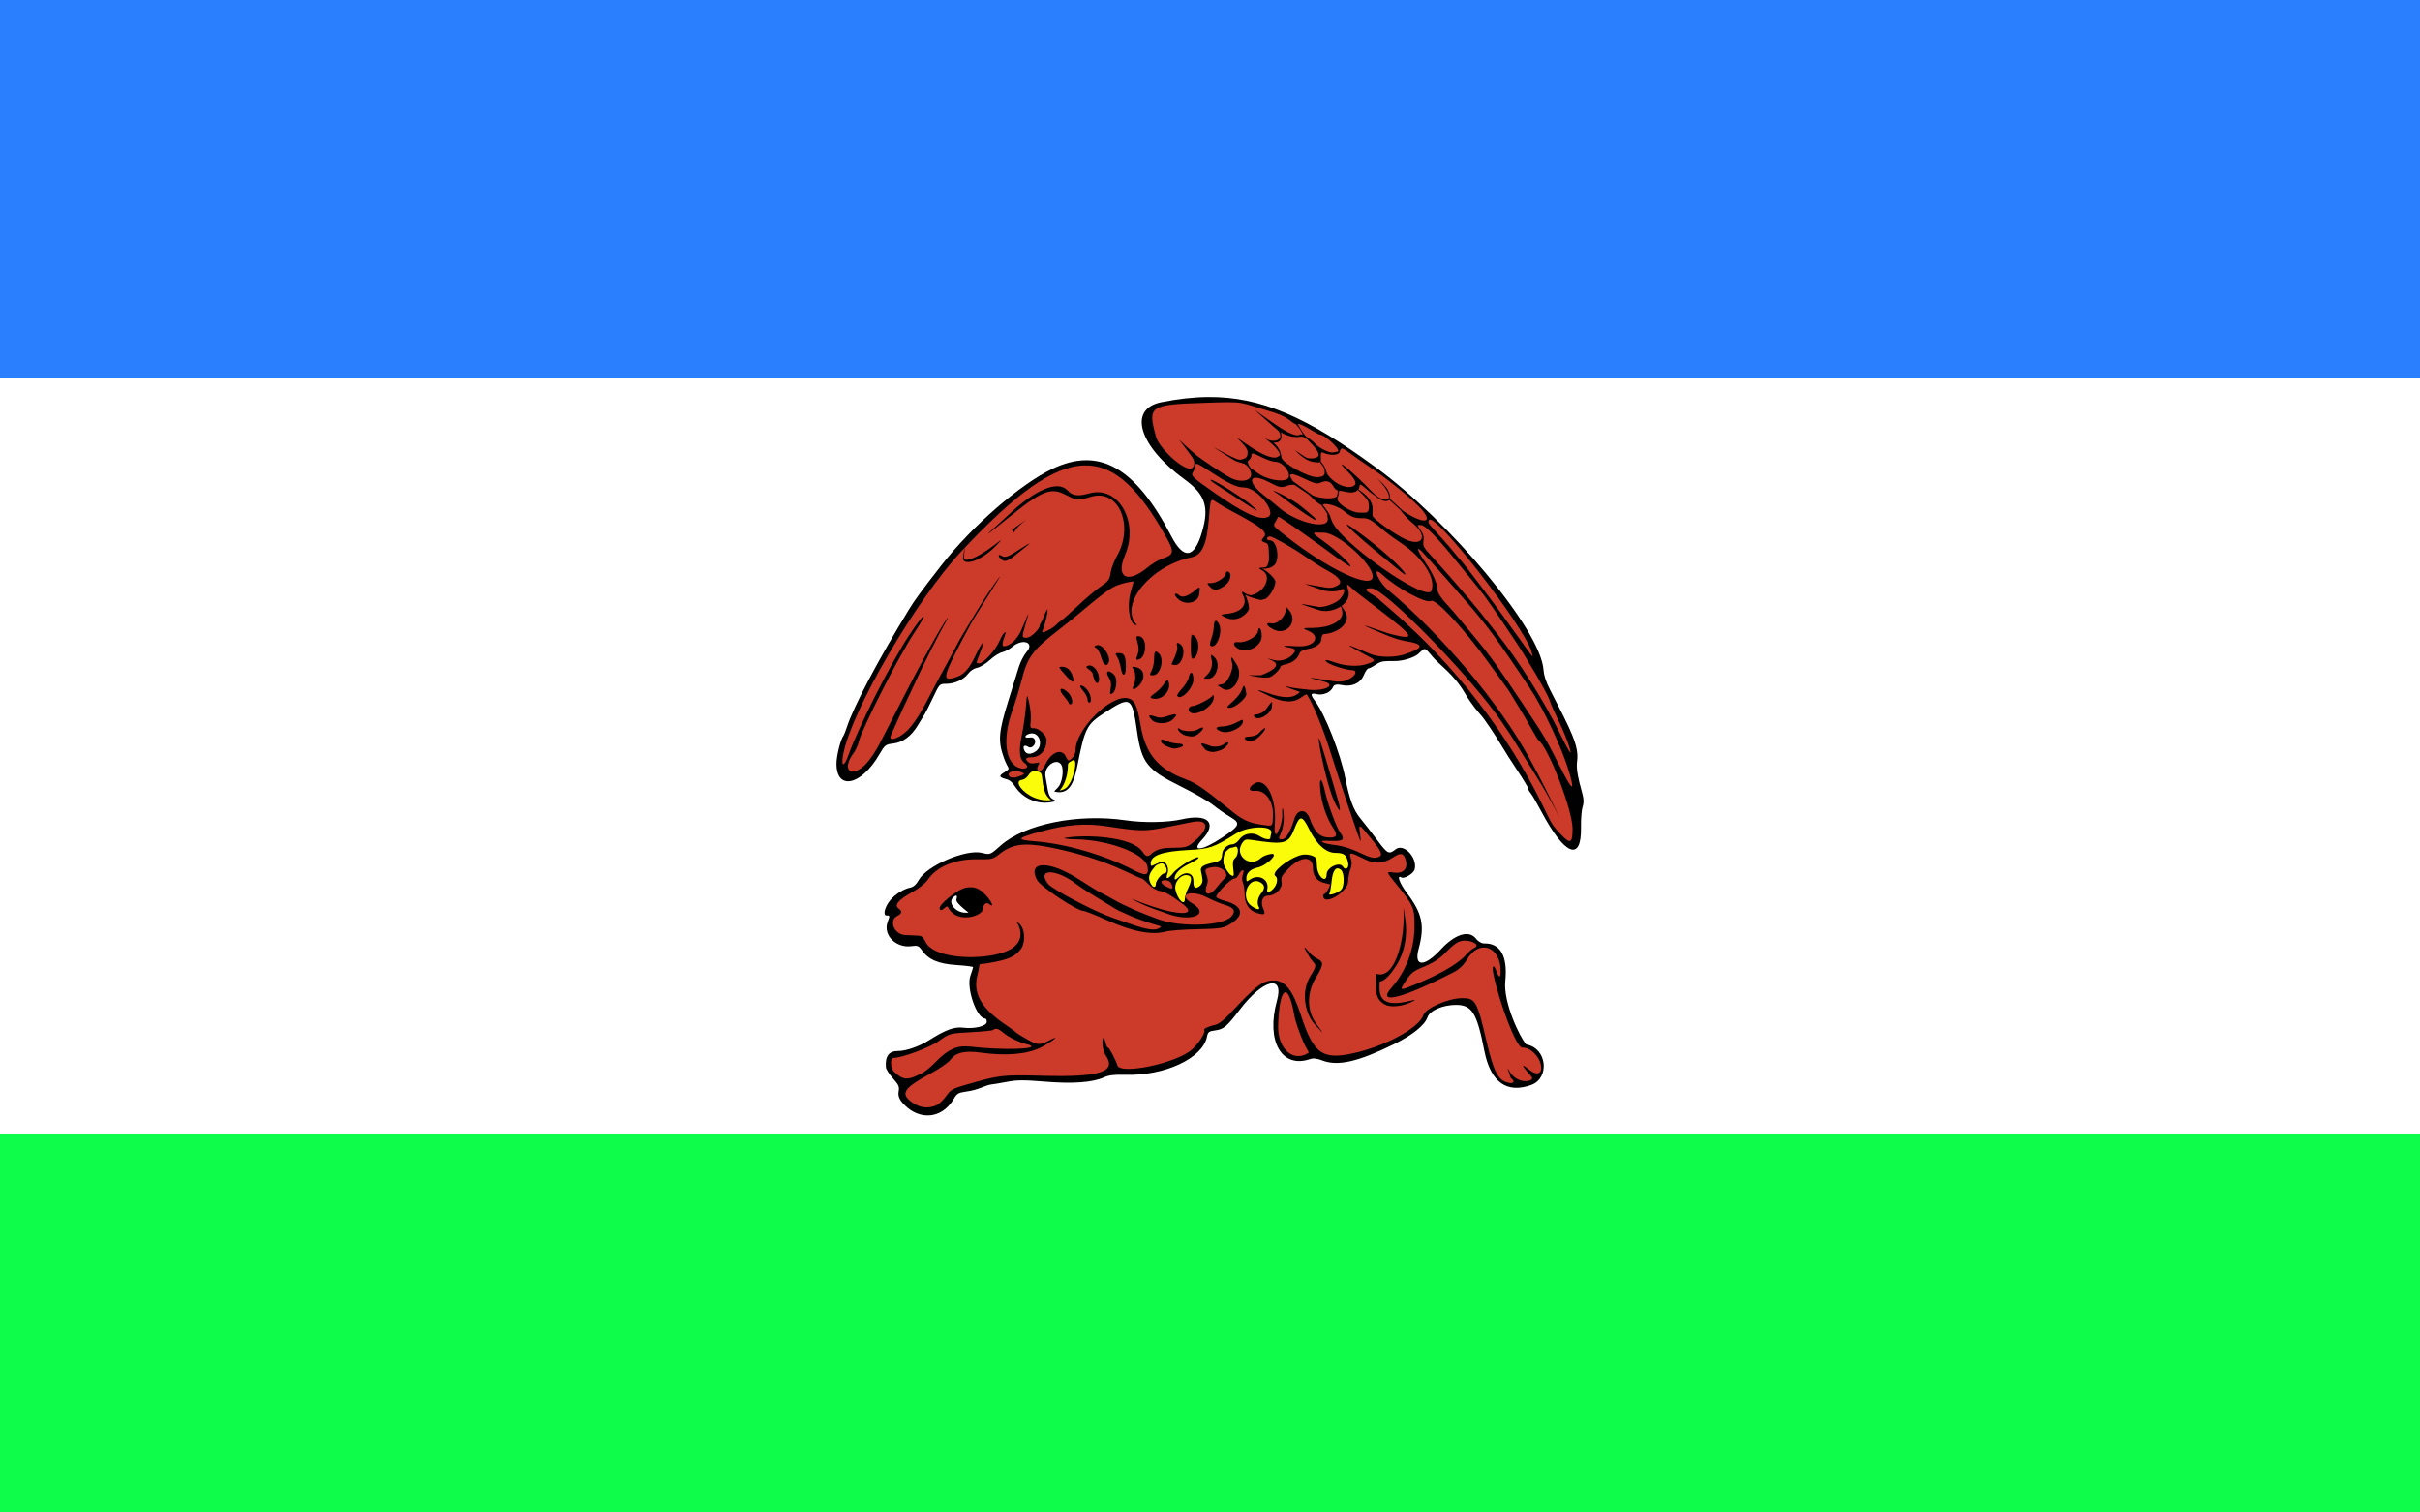 <?xml version="1.0" encoding="UTF-8" standalone="no"?>
<!-- Created with Inkscape (http://www.inkscape.org/) -->
<svg
   xmlns:svg="http://www.w3.org/2000/svg"
   xmlns="http://www.w3.org/2000/svg"
   version="1.0"
   width="1600"
   height="1000"
   id="svg2361">
  <rect width="100%" height="100%" fill="#333333" stroke="none"/>
  <defs
     id="defs2364" />
  <rect
     width="1600"
     height="500"
     x="0"
     y="250"
     style="fill:#ffffff;fill-opacity:1;fill-rule:evenodd;stroke:none;stroke-width:1.5;stroke-linecap:butt;stroke-linejoin:miter;stroke-miterlimit:4;stroke-dasharray:none;stroke-dashoffset:0;stroke-opacity:1"
     id="rect2244" />
  <rect
     width="1600"
     height="250"
     x="0"
     y="750"
     style="fill:#0dfd4a;fill-opacity:1;fill-rule:evenodd;stroke:none;stroke-width:1.5;stroke-linecap:butt;stroke-linejoin:miter;stroke-miterlimit:4;stroke-dasharray:none;stroke-dashoffset:0;stroke-opacity:1"
     id="rect2246" />
  <rect
     width="1600"
     height="250"
     x="0"
     y="0"
     style="fill:#2a7fff;fill-opacity:1;fill-rule:evenodd;stroke:none;stroke-width:1.5;stroke-linecap:butt;stroke-linejoin:miter;stroke-miterlimit:4;stroke-dasharray:none;stroke-dashoffset:0;stroke-opacity:1"
     id="rect2248" />
  <g
     id="g4191">
    <path
       d="M 798.631,262.506 C 788.852,262.596 778.736,263.779 767.88,265.928 C 745.489,270.361 752.844,294.908 783.158,316.933 C 796.92,326.932 799.64,335.236 794.661,352.007 C 789.529,369.295 782.542,370.141 774.39,354.459 C 750.681,308.851 726.68,295.251 695.81,309.964 C 674.458,320.141 642.606,347.833 622.292,373.884 C 608.937,391.012 604.797,396.667 600.927,403.012 C 580.459,436.57 564.225,467.359 559.855,480.922 C 559.055,483.406 558.024,485.947 557.579,486.568 C 555.655,489.252 553.045,499.852 553.045,504.969 C 553.045,522.848 569.371,519.392 581.273,498.988 C 585.05,492.514 585.464,492.187 590.447,491.613 C 596.941,490.866 602.43,486.814 606.82,479.563 C 608.627,476.579 610.746,473.131 611.513,471.889 C 612.28,470.647 614.762,465.693 617.035,460.88 C 621.098,452.278 621.242,452.129 625.362,452.129 C 631.126,452.129 637.191,449.369 640.094,445.443 C 641.538,443.49 643.976,441.891 646.11,441.491 C 648.085,441.12 651.832,438.821 654.437,436.392 C 657.043,433.963 660.709,431.653 662.588,431.24 C 664.467,430.827 667.61,429.138 669.557,427.5 C 676.244,421.874 684.175,424.799 678.837,430.923 C 677.037,432.988 674.699,437.455 673.65,440.855 C 672.601,444.256 669.365,454.657 666.47,463.95 C 660.233,483.968 659.786,490.015 663.665,500.929 C 666.257,508.221 668.102,507.914 665.7,509.48 C 660.447,512.907 659.311,513.563 666.011,515.36 C 667.282,515.701 669.336,517.159 671.075,519.912 C 675.884,527.531 685.382,531.885 694.169,530.48 C 698.553,529.779 698.665,529.654 696.215,528.434 C 694.366,527.512 693.359,525.703 692.722,522.1 C 692.231,519.323 691.545,515.37 691.187,513.314 C 689.982,506.385 699.251,500.23 701.956,506.167 C 703.497,509.959 702.044,517.801 699.652,520.393 C 698.009,522.339 696.903,522.909 697.195,523.375 C 707.963,526.078 710.319,515.276 712.2,506.892 C 717.259,481.229 718.43,478.916 730.477,471.113 C 747.602,460.021 748.441,460.51 751.79,483.674 C 754.77,504.285 758.471,508.975 780.336,519.771 C 789.158,524.127 798.913,529.73 802.019,532.227 C 805.124,534.724 810.069,538.182 813.01,539.901 C 820.517,544.29 820.004,545.757 808.158,553.68 C 794.759,562.643 786.938,563.498 794.767,555.145 C 805.118,544.101 798.766,537.739 781.341,541.701 C 772.026,543.819 756.216,544.107 744.433,542.371 C 712.829,537.717 677.592,544.793 661.653,558.991 C 654.637,565.241 654.637,565.24 649.286,563.895 C 638.685,561.232 612.814,572.296 607.49,581.768 C 605.793,584.788 604.006,586.406 601.88,586.831 C 597.893,587.628 591.955,590.981 588.386,595.441 C 584.79,599.936 583.588,605.534 586.292,605.302 C 588.697,605.094 588.101,606.11 586.858,609.54 C 583.604,618.519 592.726,626.865 602.392,625.574 C 606.696,624.999 607.352,625.247 609.519,628.291 C 613.961,634.53 620.392,637.269 632.508,638.065 C 638.489,638.458 643.367,639.069 643.358,639.441 C 643.349,639.814 642.547,642.405 641.576,645.193 C 638.76,653.281 645.746,673.439 651.368,673.439 C 651.937,673.439 652.409,674.388 652.409,675.556 C 652.409,678.392 644.562,680.378 636.918,679.473 C 630.829,678.751 625.433,680.737 614.018,687.906 C 607.589,691.944 599.019,694.892 593.676,694.892 C 587.69,694.892 585.175,698.277 585.702,705.619 C 585.791,706.861 587.872,710.148 590.342,712.923 C 594.228,717.291 594.739,718.473 594.135,721.692 C 593.525,724.942 595.031,727.845 598.598,731.113 C 607.184,739.575 621.793,741.115 630.655,726.508 C 632.548,723.1 633.597,722.449 638.277,721.78 C 643.25,721.068 645.358,720.47 651.844,717.934 C 653.086,717.448 654.864,717.004 655.796,716.946 C 656.727,716.887 661.158,716.139 665.641,715.287 C 672.37,714.009 676.702,713.973 690.481,715.111 C 709.078,716.646 722.221,715.729 729.754,712.359 C 733.187,710.823 736.602,710.41 744.009,710.63 C 770.004,711.401 795.079,699.742 797.978,685.542 C 798.643,682.285 799.215,681.84 803.43,681.272 C 809.097,680.509 811.054,678.867 819.696,667.546 C 835.161,647.289 849.173,643.919 844.255,661.654 C 836.889,688.219 847.297,706.63 866.079,700.256 C 868.332,699.491 870.536,699.724 874.283,701.156 C 884.551,705.077 897.841,702.061 921.618,690.393 C 933.921,684.357 941.944,677.898 943.813,672.539 C 945.359,668.104 953.933,664.406 962.655,664.406 C 973.217,664.406 976.479,669.676 981.339,694.557 C 985.602,716.382 996.93,722.983 1012.459,717.284 C 1024.761,712.761 1022.884,692.931 1009.126,690.57 C 1005.132,686.397 993.782,662.974 995.238,648.638 C 996.898,632.294 992.126,623.377 980.968,623.757 C 979.795,623.797 977.407,622.577 975.928,620.665 C 970.963,614.248 961.216,618.397 952.828,627.497 C 941.739,639.528 934.675,639.485 937.938,627.391 C 942.1,611.965 940.425,603.972 930.122,590.359 C 925.329,584.027 923.227,578.083 926.505,580.109 C 928.419,581.292 934.632,577.529 935.327,574.763 C 937.265,567.039 928.073,557.338 922.765,561.514 C 918.239,565.074 917.478,564.692 910.362,555.162 C 906.768,550.349 901.806,543.965 899.336,540.978 C 894.837,535.537 892.203,528.448 889.403,514.231 C 886.273,498.338 876.117,472.398 869.643,463.773 C 866.198,459.184 866.353,457.933 870.384,458.904 C 874.568,459.912 879.872,457.969 881.463,453.999 C 882.012,452.63 884.216,452.287 887.074,452.923 C 893.555,454.365 899.499,451.772 901.64,446.48 C 902.557,444.213 904.044,441.967 904.717,441.967 C 905.389,441.967 907.813,440.697 910.098,439.144 C 913.5,436.832 915.799,437.084 921.95,437.084 C 929.042,437.084 935.664,434.061 937.267,432.694 C 942.499,428.233 941.26,427.172 947.245,434.309 C 951.793,439.732 961.084,445.502 968.583,458.41 C 972.84,465.737 978.122,471.716 978.939,472.577 C 981.106,474.861 988.932,486.434 992.859,493.166 C 994.727,496.368 999.427,503.744 1003.304,509.556 C 1007.18,515.368 1010.343,520.664 1010.343,521.324 C 1010.343,521.983 1011.055,523.325 1011.931,524.305 C 1012.808,525.286 1015.947,530.66 1018.9,536.249 C 1034.42,565.625 1045.725,570.215 1045.276,546.976 C 1045.174,541.692 1045.646,535.614 1046.334,533.462 C 1047.357,530.264 1047.179,528.075 1045.329,521.482 C 1044.084,517.046 1041.9,508.848 1042.7,503.381 C 1044.164,493.373 1038.619,482.872 1024.987,456.416 C 1021.858,450.345 1020.728,446.278 1020.505,442.973 C 1018.706,416.286 958.231,344.569 909.851,309.153 C 864.282,275.795 833.558,262.183 798.631,262.506 z "
       style="opacity:1;fill:#000000;fill-opacity:1"
       id="path3236" />
    <path
       d="M 812.092,265.946 C 808.614,265.951 804.048,266.086 797.502,266.299 C 759.811,267.524 758.755,268.227 764.246,288.617 C 766.244,296.038 780.959,309.859 786.863,309.859 C 789.495,309.859 790.748,305.779 788.328,302.413 C 776.669,286.205 775.906,288.127 790.445,300.526 C 793.539,303.164 808.349,313.212 813.539,315.892 C 821.385,319.944 829.368,317.348 826.708,311.51 C 826.106,309.3 824.725,307.96 822.802,306.648 C 821.66,306.258 820.149,305.802 818.567,305.377 C 815.788,304.632 812.665,302.196 802.054,295.48 C 817.241,303.93 819.176,304.246 820.526,303.86 C 822.397,303.326 825.128,303.09 824.883,298.92 C 824.729,296.281 822.695,294.462 817.579,289.111 C 821.259,291.654 826.408,295.313 829.576,297.262 C 837.205,301.956 842.887,303.646 845.031,301.867 C 845.506,301.472 845.857,301.229 846.143,301.143 C 846.435,299.319 844.364,295.914 835.981,289.464 C 842.006,293.714 849.87,290.71 845.014,284.594 C 845.01,284.592 845,284.597 844.996,284.594 C 843.147,283.255 841.228,281.505 838.98,279.425 C 834.642,275.412 823.991,266.585 834.904,274.873 C 836.184,275.845 840.288,278.615 843.938,281.154 C 851.573,286.466 857.798,288.959 859.41,287.347 C 859.682,287.074 860.357,287.166 861.245,287.505 C 861.194,286.087 859.051,282.987 856.764,280.519 C 855.89,280.212 854.648,279.456 853.341,278.384 C 850.082,275.713 845.423,273.545 839.28,271.839 C 838.659,271.666 833.832,270.187 828.553,268.557 C 822.111,266.569 819.745,265.935 812.092,265.946 z M 858.387,280.307 C 858.316,280.307 858.25,280.315 858.193,280.325 C 858.137,280.335 858.093,280.358 858.052,280.378 C 859.536,283.161 861.085,285.936 863.486,288.617 C 865.614,289.864 868.094,291.758 869.766,293.592 C 872.148,296.203 878.964,299.546 881.093,299.15 C 882.318,298.921 883.697,298.703 884.163,298.656 C 887.643,298.301 876.071,287.276 872.219,287.276 C 871.954,287.276 868.789,285.498 865.179,283.324 C 862.106,281.474 859.455,280.313 858.387,280.307 z M 846.901,285.847 C 848.174,292.078 845.221,292.646 841.891,292.692 C 845.408,295.428 846.863,298.728 847.219,302.325 C 847.248,302.425 847.278,302.513 847.307,302.625 C 848.304,306.436 864.545,315.434 870.49,315.469 C 874.304,315.492 876.163,314.543 875.8,311.711 C 876.027,308.858 873.213,306.761 872.642,305.43 C 872.142,305.941 871.356,305.777 869.061,305.519 C 865.353,305.101 861.548,303.171 856.164,297.597 C 862.877,302.138 863.61,303.041 866.167,303.084 C 876.577,303.259 870.538,296.728 864.474,290.734 C 861.212,287.51 859.26,289.111 856.923,288.987 C 853.285,288.794 850.212,287.886 846.901,285.847 z M 887.197,296.521 C 886.468,296.567 886.146,297.314 885.786,298.691 C 885.154,301.108 879.568,301.413 874.83,299.291 C 873.473,298.683 873.157,299.303 873.295,302.237 C 873.358,303.576 873.391,304.43 873.189,304.954 C 874.565,307.243 875.577,306.978 877.564,313.546 C 881.319,319.063 889.249,323.225 893.955,321.732 C 897.533,320.597 896.781,317.553 891.608,312.329 C 882.693,303.324 887.964,306.577 898.612,316.651 C 901.764,319.633 904.261,322.161 905.934,323.973 C 908.562,326.587 911.018,328.829 912.903,329.548 C 922.316,333.138 918.271,323.685 910.309,316.21 C 916.636,321.283 919.691,325.814 918.831,329.689 L 927.634,337.769 L 927.67,337.875 C 942.751,347.792 949.02,345.531 937.232,333.994 C 929.49,326.417 915.69,315.462 904.752,308.2 C 901.036,305.733 895.766,302.05 893.037,300.014 C 889.752,297.563 888.135,296.461 887.197,296.521 z M 828.306,299.838 C 827.588,299.828 827.424,300.318 827.424,301.249 C 827.424,302.104 826.673,303.428 825.748,304.195 C 825.366,304.512 825.072,304.902 824.883,305.289 C 825.202,307.033 826.03,308.52 827.265,309.806 C 828.166,310.358 829.481,311.297 831.429,312.734 C 837.1,316.919 847.403,319.025 851.012,316.739 C 854.782,314.352 848.741,305.342 843.373,305.342 C 841.639,305.342 837.73,304.069 834.675,302.519 C 831.069,300.69 829.229,299.849 828.306,299.838 z M 791.045,306.665 C 790.345,306.654 790.163,307.201 790.163,308.183 C 790.163,309.123 789.547,310.856 788.804,312.046 C 787.193,314.626 787.943,315.35 803.112,325.931 C 822.611,339.532 832.493,344.053 838.062,341.915 C 844.86,339.307 831.259,322.279 822.378,322.279 C 817.695,322.279 812.224,319.705 800.448,311.958 C 794.816,308.252 792.211,306.685 791.045,306.665 z M 854.029,313.511 C 852.485,313.593 852.804,315.118 854.788,318.098 L 867.967,327.59 C 872.757,329.673 881.722,330.287 883.81,328.225 C 883.816,328.219 883.822,328.213 883.828,328.207 C 884.265,326.978 884.512,325.705 884.463,324.343 C 883.498,324.07 882.285,322.948 881.587,321.644 C 879.741,318.194 877.031,317.337 873.348,319.015 C 870.834,320.161 869.328,319.801 861.915,316.281 C 857.922,314.384 855.326,313.441 854.029,313.511 z M 830.017,315.857 C 825.903,316.085 827.41,321.048 835.61,327.448 C 839.492,330.478 843.636,333.849 844.82,334.929 C 856.742,345.806 879.521,350.995 877.811,342.445 C 877.562,341.199 877.541,340.415 877.67,340.028 C 876.53,337.717 874.887,335.574 873.542,333.906 C 872.413,333.382 870.444,331.909 868.284,329.901 C 864.68,325.806 860.237,323.808 856.199,320.797 C 856.133,320.823 856.016,320.796 855.846,320.691 C 855.114,320.239 852.746,320.511 850.589,321.291 C 846.926,322.616 846.122,322.439 838.521,318.539 C 834.961,316.712 832.249,315.89 830.441,315.857 C 830.296,315.855 830.15,315.85 830.017,315.857 z M 800.607,317.216 C 803.033,317.165 822.815,330.025 826.754,333.447 C 833.98,339.726 832.166,338.693 821.214,331.559 C 804.546,320.703 800.425,318.261 800.378,317.392 C 800.371,317.272 800.445,317.219 800.607,317.216 z M 899.459,320.391 C 899.046,320.423 898.923,321.002 898.771,322.05 C 898.687,322.63 898.449,323.135 898.101,323.585 C 902.841,326.724 907.678,330.769 907.539,336.87 C 907.439,338.465 907.403,340.308 907.469,340.963 C 907.672,342.983 922.54,353.639 929.381,356.665 C 940.72,361.679 944.224,354.484 934.427,346.308 C 930.983,343.435 926.756,338.746 926.029,337.328 L 918.566,330.501 C 915.749,332.722 911.555,329.85 908.21,327.078 C 907.79,327.005 906.209,325.796 903.235,323.179 C 901.006,321.218 899.99,320.351 899.459,320.391 z M 897.748,323.92 C 896.305,325.584 893.368,326.046 889.791,325.172 C 888.291,324.806 886.427,324.508 885.31,324.431 C 885.246,326.235 884.875,327.928 884.18,329.495 C 884.033,333.43 894.07,338.875 898.277,338.916 C 902.925,338.963 905.181,339.817 905.069,334.823 C 905.026,332.896 904.72,331.695 904.275,330.906 C 902.445,328.109 899.473,325.463 897.748,323.92 z M 841.767,324.537 C 843.361,324.388 855.457,330.946 859.604,334.241 C 874.941,346.428 873.805,347.51 857.664,336.076 C 852.226,332.334 847.35,327.998 841.767,324.537 z M 876.418,333.2 C 875.455,333.213 874.774,333.433 874.548,333.888 C 876.827,336.628 879.464,340.344 879.664,342.109 C 879.925,342.696 880.2,343.374 880.458,344.156 C 884.996,357.908 943.231,398.825 946.424,390.503 C 949.497,382.494 940.841,368.843 926.576,359.223 C 922.658,356.581 918.432,353.574 917.19,352.536 C 905.639,342.885 905.162,342.603 900.094,342.603 C 896.233,342.603 893.435,342.035 888.979,338.21 C 885.471,335.199 879.491,333.159 876.418,333.2 z M 845.155,341.633 C 845.144,341.637 845.141,341.643 845.137,341.651 C 845.025,341.866 844.29,343.173 843.514,344.562 C 841.61,347.968 841.183,347.312 849.724,354.071 C 878.1,376.525 907.592,390.307 907.592,381.117 C 907.592,372.879 884.835,352.431 875.43,352.219 C 866.471,352.016 866.403,351.436 876.259,358.747 C 884.485,364.848 892.914,372.813 892.914,374.484 C 892.914,374.977 887.197,371.166 880.211,366.015 C 864.509,354.438 846.555,341.941 845.208,341.633 C 845.186,341.628 845.166,341.629 845.155,341.633 z M 890.461,346.785 C 891.072,346.718 895.053,349.391 902.741,355.218 C 917.011,366.034 931.595,379.865 928.728,379.865 C 928.467,379.865 920.436,373.357 910.874,365.398 C 896.759,353.65 889.508,346.888 890.461,346.785 z "
       style="opacity:1;fill:#cc3a29;fill-opacity:1;fill-rule:nonzero;stroke-width:1;stroke-linecap:butt;stroke-linejoin:miter;marker:none;marker-start:none;marker-mid:none;marker-end:none;stroke-miterlimit:4;stroke-dasharray:none;stroke-dashoffset:0;stroke-opacity:1;visibility:visible;display:inline;overflow:visible;enable-background:accumulate"
       id="path2494" />
    <path
       d="M 1036.326,490.261 C 1034.914,486.365 1031.876,479.352 1029.576,474.677 C 1027.276,470.001 1025.072,464.92 1024.678,463.385 C 1024.045,460.917 1017.378,448.752 1011.389,439.141 C 1010.228,437.278 1008.442,434.266 1007.42,432.448 C 1005.374,428.807 985.428,399.216 981.661,394.231 C 979.004,390.717 972.555,382.671 969.131,378.602 C 967.889,377.125 964.587,373.094 961.792,369.644 C 949.81,354.852 942.145,347.117 939.467,347.117 C 936.797,347.117 936.797,347.117 939.267,350.585 C 941.045,353.083 941.572,355.072 941.147,357.691 C 940.636,360.839 941.262,362.086 945.811,366.969 C 954.269,376.051 973.238,397.924 979.024,405.267 C 981.96,408.993 986.778,415.101 989.732,418.84 C 1004.479,437.51 1021.018,463.739 1031.177,484.569 C 1038.402,499.382 1040.458,501.655 1036.326,490.261 z M 1012.635,430.955 C 1007.354,413.501 948.454,337.906 944.775,343.859 C 943.787,345.457 944.001,345.761 952.942,355.498 C 955.838,358.651 959.818,363.26 961.787,365.739 C 963.757,368.219 965.71,370.505 966.129,370.82 C 966.547,371.135 972.221,378.436 978.737,387.045 C 989.395,401.124 995.392,409.326 1008.778,428.132 C 1013.641,434.964 1013.907,435.158 1012.635,430.955 z M 1037.654,511.16 C 1033.152,495.483 1020.534,468.447 1011.237,454.558 C 989.813,422.552 982.846,413.09 969.125,397.363 C 967.5,395.5 963.534,390.951 960.311,387.254 C 957.089,383.556 952.132,377.967 949.295,374.833 C 946.459,371.699 942.793,367.635 941.149,365.802 C 936.045,360.112 936.598,363.396 942.096,371.426 C 947.462,379.265 950.501,386.158 950.501,390.496 C 950.501,391.841 952.831,395.461 955.679,398.54 C 958.527,401.619 962.719,406.429 964.995,409.229 C 967.27,412.03 972.646,418.513 976.942,423.637 C 984.783,432.988 991.699,442.687 1007.724,466.805 C 1021.461,487.479 1022.167,488.671 1030.867,505.874 C 1039.423,522.791 1041.447,524.367 1037.654,511.16 z M 1039.702,547.878 C 1039.702,535.611 1023.674,494.032 1017.154,489.388 C 1016.719,489.077 1014.839,486.028 1012.977,482.613 C 1011.116,479.197 1007.572,473.1 1005.101,469.063 C 1002.631,465.027 999.879,460.492 998.985,458.986 C 998.091,457.48 996.751,455.448 996.007,454.469 C 995.263,453.491 989.928,446.127 984.151,438.106 C 968.094,415.808 949.098,395.439 946.092,397.297 C 942.901,399.269 923.51,388.834 914.098,380.081 C 912.397,378.498 910.739,377.47 910.413,377.795 C 909.021,379.187 913.494,386.577 917.975,390.286 C 951.723,418.225 991.167,464.381 1011.255,501.45 C 1019.76,517.144 1022.055,521.827 1031.298,540.991 C 1022.135,523.028 1016.648,514.646 1009.126,502.655 C 1005.188,496.377 1000.504,488.541 998.399,485.436 C 996.294,482.33 993.929,478.833 993.143,477.663 C 973.431,448.331 915.498,388.895 906.619,388.895 C 902.089,388.895 902.128,390.114 906.747,392.801 C 908.765,393.975 910.67,395.228 910.981,395.586 C 911.292,395.944 915.356,399.517 920.014,403.526 C 961.48,439.217 996.962,485.05 1020.125,532.839 C 1026.321,545.623 1026.371,545.702 1031.947,551.639 C 1038.248,558.348 1039.702,557.642 1039.702,547.878 z "
       style="opacity:1;fill:#cc3a29;fill-opacity:1;fill-rule:nonzero;stroke-width:1;stroke-linecap:butt;stroke-linejoin:miter;marker:none;marker-start:none;marker-mid:none;marker-end:none;stroke-miterlimit:4;stroke-dasharray:none;stroke-dashoffset:0;stroke-opacity:1;visibility:visible;display:inline;overflow:visible;enable-background:accumulate"
       id="path2500" />
    <path
       d="M 636.779,600.483 C 634.066,598.004 631.86,596.102 632.383,594.456 C 633.196,591.895 632.274,591.272 630.053,593.493 C 626.449,597.097 632.054,603.43 638.124,603.43 C 641.763,603.43 640.493,603.875 636.779,600.483 z "
       style="opacity:1;fill:#ffffff;fill-opacity:1"
       id="path2613" />
    <path
       d="M 832.146,599.317 C 830.962,597.203 831.621,593.497 833.623,591.009 C 836.448,587.498 836.457,585.415 833.654,583.579 C 825.868,578.477 819.586,593.146 827.143,598.783 C 831.01,601.668 833.617,601.947 832.146,599.317 z M 783.389,594.189 C 783.389,592.832 784.456,589.519 785.759,586.826 C 788.508,581.148 787.984,578.589 784.071,578.589 C 780.063,578.589 776.246,583.806 777.107,588.11 C 778.432,594.735 783.389,599.532 783.389,594.189 z M 886.987,587.975 C 889.024,585.213 888.781,576.924 886.61,575.123 C 883.407,572.465 881.132,575.258 880.402,582.741 C 880.041,586.448 879.396,590.046 878.969,590.737 C 877.685,592.814 885.37,590.167 886.987,587.975 z M 842.06,587.409 C 844.494,584.797 845.129,580.325 843.233,579.153 C 839.952,577.125 851.625,567.616 860.253,565.29 C 864.162,564.236 870.182,565.948 870.418,568.181 C 870.465,568.626 870.618,570.85 870.757,573.121 C 871.167,579.785 877.107,584.431 877.107,578.088 C 877.107,573.591 885.69,569.474 887.834,572.943 C 889.59,575.785 892.068,574.073 891.356,570.51 C 890.296,565.211 888.676,563.91 883.135,563.91 C 876.678,563.91 870.654,558.514 865.488,548.102 C 860.984,539.025 859.336,538.895 856.058,547.357 C 851.908,558.069 849.734,558.686 827.805,555.37 C 823.605,554.734 822.9,554.97 821.188,557.582 C 815.876,565.689 826.473,574.026 833.59,567.34 C 834.888,566.121 837.969,564.887 840.438,564.597 C 845.976,563.948 837.614,572.283 831.407,573.599 C 826.851,574.565 824.038,577.208 824.038,580.522 C 824.038,583.098 824.163,583.146 826.547,581.476 C 832.227,577.498 839.317,581.523 837.87,587.904 C 837.254,590.623 839.29,590.382 842.06,587.409 z M 832.399,547.082 C 827.379,547.181 821.136,548.612 816.909,551.281 C 802.609,560.31 799.783,561.272 785.646,562.008 C 768.332,562.908 760.805,565.603 760.805,570.9 C 760.805,572.742 761.14,572.838 763.31,571.676 C 764.219,571.19 764.747,570.938 764.881,571.023 C 766.395,570.16 767.544,569.663 768.409,569.718 C 768.428,569.617 768.501,569.559 768.639,569.559 C 771.015,569.559 773.095,574.275 771.991,577.18 C 770.245,581.771 772.03,581.741 775.749,577.11 C 779.036,573.015 792.421,565.011 792.421,567.142 C 792.421,567.699 789.671,569.47 786.317,571.058 C 780.274,573.919 776.613,577.563 776.613,580.727 C 776.613,581.925 777.314,581.709 779.224,579.915 C 783.8,575.616 789.033,576.98 789.033,582.473 C 789.033,587.141 789.981,588.017 792.897,586.055 C 794.307,585.106 795.17,583.422 795.05,581.82 C 794.939,580.355 794.506,577.838 794.097,576.228 C 793.295,573.07 795.388,571.695 803.359,570.123 C 805.357,569.73 807.192,568.567 807.47,567.512 C 807.702,566.634 807.82,566.248 807.911,566.348 C 807.877,565.267 808.005,564.39 808.246,563.648 C 808.493,561.207 811.874,558.267 814.545,558.267 C 816.091,558.267 818.035,556.965 819.432,555.004 C 822.383,550.859 828.358,549.889 832.823,552.834 C 835.957,554.9 839.834,555.563 839.862,554.033 C 839.871,553.567 840.164,552.112 840.515,550.805 C 841.213,548.205 837.419,546.983 832.399,547.082 z M 768.021,570.847 C 766.711,570.865 765.168,571.595 764.016,572.435 C 763.675,572.863 763.305,573.323 762.746,573.987 C 762.716,574.023 762.687,574.057 762.658,574.093 L 762.658,574.181 L 762.605,574.164 C 759.475,577.95 758.973,580.819 760.84,584.308 C 762.313,587.06 764.193,587.14 764.193,584.449 C 764.193,582.328 768.077,577.463 769.768,577.463 C 771.888,577.463 771.922,573.883 769.821,571.782 C 769.565,571.526 769.342,571.287 769.15,571.058 C 768.808,570.91 768.428,570.841 768.021,570.847 z M 817.032,559.749 C 816.897,559.754 816.764,559.778 816.609,559.838 C 815.627,560.215 814.367,560.526 813.821,560.526 C 813.275,560.526 811.806,561.637 810.54,562.996 C 810.379,563.168 810.226,563.312 810.081,563.454 C 809.081,565.472 808.586,567.903 808.987,571.147 C 808.989,571.159 808.986,571.17 808.987,571.182 C 810.198,574.326 812.376,577.796 813.963,578.645 C 815.858,579.659 815.982,579.304 815.392,574.322 C 814.898,570.154 815.171,568.571 816.574,567.406 C 818.9,565.476 819.06,559.684 817.032,559.749 z "
       style="opacity:1;fill:#fbfc0a;fill-opacity:1;fill-rule:nonzero;stroke-width:1;stroke-linecap:butt;stroke-linejoin:miter;marker:none;marker-start:none;marker-mid:none;marker-end:none;stroke-miterlimit:4;stroke-dasharray:none;stroke-dashoffset:0;stroke-opacity:1;visibility:visible;display:inline;overflow:visible;enable-background:accumulate"
       id="path2603" />
    <path
       d="M 804.398,586.775 C 806.164,584.446 808.545,581.771 809.69,580.831 C 813.281,577.881 807.652,572.375 801.985,573.295 C 796.559,574.175 796.221,574.611 797.773,578.725 C 798.664,581.083 798.722,583.079 797.959,585.086 C 795.377,591.876 799.675,593.003 804.398,586.775 z M 775.071,586.211 C 774.643,583.388 773.034,581.976 770.243,581.976 C 766.759,581.976 767.193,584.222 771.058,586.194 C 774.529,587.965 775.338,587.968 775.071,586.211 z M 619.513,730.536 C 621.231,729.647 624.016,726.93 625.702,724.497 C 628.383,720.628 629.858,719.756 637.483,717.535 C 660.941,710.702 662.32,710.536 689.671,711.263 C 727.721,712.274 738.667,708.601 730.852,697.444 C 729.148,695.012 728.22,687.58 729.465,686.335 C 729.817,685.983 730.448,687.256 730.867,689.163 C 731.286,691.071 732.026,692.631 732.511,692.631 C 733.405,692.631 737.563,700.444 738.755,704.363 C 740.7,710.761 777.371,703.08 787.897,694.07 C 792.448,690.175 797.461,682.239 796.18,680.957 C 795.431,680.209 799.371,678.433 803.949,677.456 C 805.668,677.09 809.622,673.996 812.982,670.39 C 830.433,651.656 834.585,648.457 841.704,648.255 C 849.554,648.032 854.68,654.438 860.146,671.301 C 867.909,695.25 873.708,700.157 890.733,697.182 C 912.676,693.347 938.081,680.232 941.025,671.219 C 942.531,666.609 957.253,660.085 966.437,659.958 C 975.482,659.833 976.549,661.676 982.739,688.115 C 987.558,708.698 990.409,714.208 997.077,715.832 C 1000.49,716.663 1002.012,715.298 999.297,713.045 C 998.366,712.272 998.249,710.657 997.891,709.712 C 995.536,703.497 997.79,707.948 998.468,709.043 C 1001.608,714.115 1008.096,716.006 1011.903,714.121 C 1014.082,713.042 1012.779,712.152 1010.191,709.082 C 1004.164,701.937 1007.879,704.815 1011.972,707.91 C 1015.723,710.748 1018.967,710.119 1018.967,706.215 C 1018.967,699.531 1012.304,692.45 1006.475,692.631 C 1002.374,692.758 991.222,662.436 987.424,644.361 C 986.239,638.722 987.331,636.517 989.464,642.308 C 991.037,646.575 992.123,646.895 992.173,642.379 C 992.355,626.012 978.178,620.207 969.6,634.825 C 967.595,638.244 964.491,641.031 961.479,642.582 C 927.064,660.31 909.635,664.658 920.093,652.907 C 929.656,642.163 935.173,627.414 935.222,612.463 C 935.263,600.167 934.655,598.769 923.037,584.426 C 916.332,576.148 916.332,576.148 921.46,576.917 C 927.501,577.823 930.908,574.556 929.552,569.157 C 928.274,564.065 926.315,563.446 921.507,566.613 C 914.825,571.016 909.077,571.47 902.418,568.123 C 892.709,563.242 891.776,563.183 893.097,567.533 C 893.904,570.188 893.834,572.217 892.851,574.637 C 892.094,576.5 891.405,580.183 891.318,582.821 C 891.085,589.972 874.849,599.298 874.849,592.282 C 874.849,591.582 875.275,591.009 875.797,591.009 C 876.573,591.009 879.365,586.218 879.365,584.887 C 879.365,584.683 877.857,584.215 876.013,583.846 C 870.892,582.822 868.074,579.34 868.074,574.036 C 868.074,565.595 859.925,565.872 851.565,574.597 C 847.411,578.933 846.774,580.204 847.34,583.033 C 848.18,587.232 843.457,592.139 838.573,592.139 C 834.729,592.139 833.143,596.261 835.228,600.836 C 836.966,604.65 836.191,605.175 831.083,603.644 C 825.894,602.09 822.909,597.542 822.909,591.191 C 822.909,588.688 822.413,585.337 821.808,583.744 C 821.09,581.857 821.093,579.829 821.817,577.927 C 823.222,574.231 820.661,574.638 818.971,578.38 C 818.358,579.737 817.069,580.847 816.106,580.847 C 813.717,580.847 803.263,591.625 804.192,593.129 C 804.602,593.792 807.076,594.899 809.689,595.587 C 822.503,598.963 823.305,605.773 811.617,611.969 C 808.399,613.676 804.667,614.121 791.505,614.368 C 782.617,614.535 773.217,615.248 770.616,615.951 C 761.295,618.474 748.302,615.869 730.885,607.985 C 724.225,604.971 717.484,602.301 716.534,602.301 C 712.074,602.301 687.937,586.265 685.603,581.751 C 679.014,569.01 693.717,568.799 713.293,581.354 C 720.605,586.044 726.832,589.88 727.132,589.88 C 727.431,589.88 731.58,592.105 736.351,594.824 C 743.727,599.027 754.813,603.873 766.452,607.982 C 781.345,613.239 808.295,612.193 813.984,606.138 C 817.385,602.517 815.995,600.027 809.526,598.154 C 806.946,597.407 801.72,595.213 797.912,593.278 C 787.393,587.933 778.316,591.375 787.939,597.06 C 801.118,604.845 786.718,610.197 770.396,603.58 C 768.53,602.824 756.32,599.218 747.902,594.024 C 756.639,597.803 767.134,601.275 773.792,602.65 C 785.52,605.071 789.004,602.975 781.978,597.725 C 773.679,591.525 770.373,589.642 766.757,589.055 C 764.447,588.68 761.546,586.947 759.373,584.642 C 757.404,582.555 755.422,580.847 754.968,580.847 C 754.514,580.847 749.418,578.608 743.643,575.871 C 729.72,569.274 710.989,563.395 693.216,560.044 C 676.779,556.945 669.13,558.057 660.645,564.777 C 656.483,568.073 655.838,568.221 646.163,568.103 C 631.274,567.92 619.2,572.983 613.163,581.942 C 611.635,584.209 607.377,587.542 602.73,590.108 C 593.97,594.945 591.11,598.443 594.117,600.642 C 596.706,602.536 596.406,603.935 593.023,605.746 C 587.496,608.703 591.276,617.784 598.212,618.21 C 599.764,618.306 603.057,618.449 605.53,618.529 C 609.553,618.658 610.163,619.149 612.015,622.874 C 616.821,632.536 640.662,634.636 657.239,631.345 C 681.601,626.507 674.053,612.252 672.089,609.508 C 678.061,611.89 678.27,623.283 674.886,627.585 C 671.101,632.397 667.028,634.568 652.509,636.907 C 645.501,638.036 648.684,635.636 646.314,644.309 C 642.127,659.626 652.772,669.477 666.877,678.94 C 669.167,680.476 671.295,682.084 671.605,682.513 C 671.916,682.942 675.099,684.939 678.68,686.951 C 685.055,690.533 687.064,691.387 692.574,688.492 C 703.699,682.648 694.62,689.342 688.191,692.529 C 678.61,697.279 664.438,698.17 648.58,695.964 C 637.882,694.476 631.994,695.835 628.467,700.606 C 627.089,702.47 621.327,706.484 615.59,709.576 C 597.245,719.466 594.967,723.012 603.151,728.94 C 608.168,732.575 614.396,733.182 619.513,730.536 z M 868.749,676.713 C 862.239,668.622 860.32,654.893 866.547,645.089 C 872.035,636.451 869.056,638.132 865.941,632.994 C 861.087,624.987 861.546,624.633 866.282,630.375 C 867.483,631.83 869.782,633.274 871.179,633.995 C 874.58,635.748 875.823,637.056 870.172,646.124 C 863.656,656.579 864.291,668.259 869.764,676.145 C 873.236,681.149 878.054,687.094 868.749,676.713 z M 915.728,664.205 C 908.926,660.338 909.698,655.545 909.626,643.745 C 921.694,648.182 927.989,623.761 928.027,607.232 C 928.05,597.536 927.543,598.137 929.052,607.409 C 930.85,618.457 928.624,629.685 923.202,638.341 C 920.441,642.802 915.561,649.115 912.221,648.836 C 911.695,657.626 911.425,667.071 932.999,661.581 C 936.289,660.744 936.34,661.028 932.46,662.813 C 926.844,665.396 919.275,666.222 915.728,664.205 z M 631.832,605.057 C 630.139,604.139 628.194,602.339 627.507,601.057 C 626.342,598.88 626.124,598.849 624.204,600.587 C 622.644,601.999 621.941,602.114 621.292,601.064 C 619.817,598.677 632.837,588.007 638.525,586.94 C 643.998,585.913 647.291,587.137 651.769,591.861 C 655.887,596.206 657.613,600.696 654.018,597.713 C 652.319,596.303 650.232,597.636 650.169,600.171 C 650.038,605.406 638.259,608.545 631.832,605.057 z M 610.221,709.188 C 612,708.252 615.995,704.871 619.1,701.674 C 626.804,693.742 632.896,691.047 641.044,691.966 C 664.184,694.578 687.614,693.628 680.727,690.9 C 675.339,689.682 670.704,687.687 665.989,684.761 C 662.108,682.235 659.603,678.557 656.639,680.953 C 656.003,681.467 649.178,682.067 641.603,682.473 C 627.832,683.212 627.832,683.212 620.62,688.358 C 614.623,692.638 596.405,699.406 590.882,699.406 C 588.351,699.406 588.626,706.299 591.254,708.736 C 597.355,714.395 600.191,714.463 610.221,709.188 z M 864.806,696.3 C 866.008,695.538 864.171,694.683 861.391,688.149 C 859.475,683.648 856.567,676.042 855.698,671.085 C 851.637,647.92 845.799,652.552 845.05,677.898 C 844.578,693.865 855.258,702.353 864.806,696.3 z M 937.685,650.065 C 949.388,645.125 962.925,638.284 968.961,631.651 C 971.841,628.487 973.517,627.261 974.669,626.774 C 978.839,625.012 973.865,621.906 968.534,621.906 C 964.092,621.906 961.423,624.09 955.153,630.392 C 951.53,634.034 947.313,636.746 941.702,639.041 C 934.536,641.972 933.041,643.116 929.582,648.313 C 924.883,655.373 924.949,655.387 937.685,650.065 z M 766.42,613.635 C 767.884,612.71 767.884,612.529 766.42,612.12 C 758.772,609.984 750.323,607.003 745.851,604.864 C 742.904,603.454 740.288,602.301 740.036,602.301 C 739.785,602.301 736.353,600.276 732.409,597.802 C 728.466,595.328 722.952,591.932 720.158,590.255 C 717.363,588.579 713.298,585.843 711.125,584.177 C 698.053,574.157 685.038,574.347 692.98,584.442 C 695.899,588.153 724.043,602.884 735.966,606.942 C 737.518,607.47 743.107,609.397 748.386,611.225 C 758.435,614.703 763.633,615.398 766.42,613.635 z M 758.867,574.088 C 758.407,564.152 731.674,554.936 710.09,554.892 C 706.105,554.884 703.033,554.201 703.64,554.082 C 716.691,551.514 748.366,552.942 755.161,562.884 C 759.173,568.75 759.761,564.954 763.555,562.823 C 766.64,561.09 769.693,560.523 775.932,560.523 C 782.722,560.523 784.8,560.076 787.471,558.04 C 799.671,548.744 800.116,541.209 788.332,543.48 C 785.303,544.064 777.27,545.659 770.48,547.024 C 757.099,549.716 753.493,549.653 732.014,546.351 C 717.728,544.154 705.546,545.08 688.54,549.656 C 672.125,554.073 671.324,555.24 684.026,556.23 C 704.731,557.845 729.812,565.111 749.222,575.12 C 757.008,579.135 759.374,579.111 758.867,574.088 z "
       style="opacity:1;fill:#cc3a29;fill-opacity:1;fill-rule:nonzero;stroke-width:1;stroke-linecap:butt;stroke-linejoin:miter;marker:none;marker-start:none;marker-mid:none;marker-end:none;stroke-miterlimit:4;stroke-dasharray:none;stroke-dashoffset:0;stroke-opacity:1;visibility:visible;display:inline;overflow:visible;enable-background:accumulate"
       id="path2597" />
    <path
       d="M 709.677,502.481 C 710.04,502.469 710.353,502.607 710.559,502.94 C 711.638,504.687 710.36,511.693 707.871,516.844 C 706.162,519.83 705.022,521.895 700.601,522.693 C 704.814,517.983 706.129,510.378 706.062,505.484 C 706.425,503.669 708.726,503.226 709.677,502.481 z M 689.436,517.694 C 688.635,512.633 689.67,510.28 684.665,509.849 C 683.398,509.74 681.87,509.723 680.33,512.02 C 677.819,515.764 675.724,515.496 674.921,515.751 C 670.649,517.103 676.204,524.238 683.785,527.378 C 689,529.538 693.339,529.311 694.867,528.971 C 690.891,526.059 690.182,522.009 689.436,517.694 z "
       style="opacity:1;fill:#fbfc0a;fill-opacity:1;fill-rule:nonzero;stroke-width:1;stroke-linecap:butt;stroke-linejoin:miter;marker:none;marker-start:none;marker-mid:none;marker-end:none;stroke-miterlimit:4;stroke-dasharray:none;stroke-dashoffset:0;stroke-opacity:1;visibility:visible;display:inline;overflow:visible;enable-background:accumulate"
       id="path2631" />
    <path
       d="M 716.751,307.724 C 695.759,308.346 670.653,327.042 635.595,364.551 C 605.634,396.607 562.977,469.856 557.526,498.6 C 555.896,507.194 557.927,507.625 560.914,499.323 C 567.853,480.035 589.194,437.96 601.386,419.543 C 611.935,403.609 614.255,403.588 604.914,417.691 C 593.545,434.857 569.674,482.479 567.918,489.92 C 566.999,493.815 564.9,497.213 564.425,497.841 C 555.8,509.227 563.084,515.254 572.822,504.793 C 575.311,502.119 579.153,496.423 581.361,492.125 C 583.57,487.827 591.635,472.115 599.286,457.21 C 612.892,430.707 626.703,406.546 626.703,408.605 C 620.83,418.98 610.251,439.591 602.48,456.787 C 595.075,472.311 590.892,482.051 589.036,486.197 C 587.534,489.552 591.055,489.386 596.375,485.862 C 601.84,482.242 607.113,474.747 614.988,459.416 C 617.527,454.474 621.436,447.133 623.686,443.096 C 625.937,439.06 630.852,429.908 634.589,422.772 C 642.586,409.381 651.59,393.726 661.212,380.87 C 661.595,381.253 644.926,406.77 641.647,412.857 C 622.71,447.995 622.699,450.2 630.479,448.248 C 636.892,446.638 640.482,442.959 645.052,433.269 C 649.86,423.073 651.749,422.049 647.945,431.699 C 645.171,438.737 645.171,438.58 647.522,438.58 C 650.377,438.58 658.544,429.442 660.983,423.513 C 662.905,418.839 666.099,415.596 664.388,420.055 C 662.679,424.507 662.38,427.288 663.629,427.288 C 667.144,427.288 671.838,423.622 674.85,417.479 C 677.255,412.575 682.729,397.271 677.92,413.174 C 675.319,421.776 675.702,421.643 678.714,421.643 C 681.552,421.643 687.372,416.129 687.447,413.368 C 687.467,412.64 688.698,411.26 689.264,409.787 C 695.729,392.959 691.299,412.279 689.105,417.532 C 688.283,419.501 696.812,415.153 698.703,412.663 C 699.013,412.254 700.368,411.15 701.72,410.228 C 703.072,409.306 708.176,404.767 713.064,400.136 C 717.952,395.505 724.564,389.942 727.743,387.769 C 732.882,384.255 733.598,383.253 734.271,378.736 C 734.686,375.941 736.604,370.886 738.522,367.515 C 750.027,347.301 739.47,322.358 720.668,328.63 C 712.068,331.5 711.024,330.399 705.019,327.36 C 696.025,322.809 691.194,322.502 669.204,340.31 C 638.678,365.031 660.002,346.877 667.228,340.01 C 683.908,324.161 698.735,317.654 705.284,323.761 C 707.645,325.963 709.596,329.244 719.962,326.266 C 739.751,320.583 753.076,345.399 743.868,366.88 C 737.488,381.764 745.308,386.25 758.547,375.295 C 761.342,372.983 765.444,370.447 767.668,369.667 C 777.374,366.266 777.338,365.51 766.751,347.773 C 750.592,320.702 735.274,307.175 716.751,307.724 z M 678.484,343.609 C 674.991,346.419 671.821,349.033 670.475,352.06 L 669.134,350.437 C 672.643,347.543 675.426,345.827 678.484,343.609 z M 661.636,357.247 C 661.949,357.152 661.207,358.05 658.636,360.74 C 652.61,367.047 642.635,373.221 638.012,371.238 C 637.236,370.904 636.541,369.775 636.689,368.75 C 638.504,356.187 637.644,365.223 637.342,368.291 C 636.948,372.283 645.27,369.544 656.872,360.793 C 659.078,359.129 661.233,357.369 661.636,357.247 z M 680.602,359.311 C 681.046,359.256 678.52,361.384 670.686,367.55 C 665.358,371.744 663.658,371.46 661.671,369.473 C 659.576,367.378 660.066,366.138 662.412,367.603 C 664.148,368.687 665.761,368.463 671.057,365.168 C 675.769,362.237 680.097,359.373 680.602,359.311 z "
       style="opacity:1;fill:#cc3a29;fill-opacity:1;fill-rule:nonzero;stroke-width:1;stroke-linecap:butt;stroke-linejoin:miter;marker:none;marker-start:none;marker-mid:none;marker-end:none;stroke-miterlimit:4;stroke-dasharray:none;stroke-dashoffset:0;stroke-opacity:1;visibility:visible;display:inline;overflow:visible;enable-background:accumulate"
       id="path2508" />
    <path
       d="M 684.903,496.663 C 689.687,493.312 687.731,484.775 682.173,484.871 C 678.473,484.935 675.299,488.51 681.211,487.595 C 683.408,487.255 684.458,488.852 684.411,490.527 C 684.353,492.635 681.925,495.094 680.034,493.904 C 676.728,491.823 676.18,493.845 677.251,496.162 C 678.539,498.951 681.491,499.053 684.903,496.663 z "
       style="opacity:1;fill:#ffffff;fill-opacity:1;fill-rule:nonzero;stroke-width:1;stroke-linecap:butt;stroke-linejoin:miter;marker:none;marker-start:none;marker-mid:none;marker-end:none;stroke-miterlimit:4;stroke-dasharray:none;stroke-dashoffset:0;stroke-opacity:1;visibility:visible;display:inline;overflow:visible;enable-background:accumulate"
       id="path2502" />
    <path
       d="M 801.472,330.589 C 800.218,330.766 799.991,333.7 799.319,342.198 C 797.9,360.148 794.83,366.987 787.499,368.538 C 760.9,374.168 740.807,398.709 750.572,411.957 C 751.603,413.355 752.578,413.167 751.01,413.167 C 746.908,413.167 744.736,400.595 747.803,390.486 C 748.727,387.437 749.489,384.78 749.496,384.575 C 749.515,383.989 742.519,385.521 738.787,386.922 C 734.207,388.641 728.616,392.83 709.977,408.516 C 708.413,409.833 704.166,413.202 700.538,415.997 C 682.844,429.625 679.329,434.339 675.432,449.712 C 673.916,455.693 671.186,464.663 669.381,469.631 C 662.417,488.798 664.674,505.468 674.568,507.951 C 678.773,509.006 680.709,506.806 677.532,504.581 C 673.957,502.077 673.397,496.6 675.626,485.862 C 676.706,480.66 677.908,472.341 678.29,467.372 C 678.985,458.339 678.98,458.343 680.496,465.044 C 681.329,468.729 681.768,473.937 681.466,476.617 C 680.953,481.172 681.097,481.487 683.654,481.487 C 686.954,481.487 691.928,486.166 691.928,489.267 C 691.928,495.891 687.848,500.59 682.048,500.647 C 678.126,500.685 677.4,501.851 679.966,503.981 C 680.897,504.753 682.815,504.978 684.606,504.528 C 687.394,503.828 687.547,503.962 686.441,506.028 C 685.775,507.272 685.555,508.599 685.947,508.992 C 687.579,510.623 689.232,509.43 691.311,505.093 C 695.005,497.383 701.769,494.674 704.454,499.835 C 706.36,503.497 706.382,503.493 708.865,501.246 C 710.111,500.119 711.123,497.774 711.123,496.024 C 711.123,482.359 733.953,459.466 745.438,461.621 C 750.051,462.486 751.88,466.213 754.048,479.228 C 757.241,498.4 765.709,508.595 784.023,515.272 C 790.771,517.733 796.319,521.551 813.204,535.35 C 821.867,542.43 825.87,544.235 835.61,545.477 C 841.554,546.234 841.501,547.002 841.626,537.89 C 841.729,530.387 836.887,522.117 829.559,522.876 C 825.351,523.313 825.169,520.788 829.118,518.201 C 836.851,513.134 844.333,527.784 842.826,545.141 C 842.226,552.058 843.832,553.507 845.349,548.864 C 846.061,547.878 847.664,543.745 847.819,539.178 C 847.347,532.216 848.683,532.899 848.772,541.084 C 848.8,543.743 848.115,547.746 847.184,549.975 C 845.066,555.043 845.054,554.88 847.731,554.88 C 850.175,554.88 853.286,549.704 855.688,541.666 C 857.745,534.779 863.462,534.413 865.867,541.013 C 869.359,550.594 872.688,553.751 879.346,553.751 C 884.063,553.751 884.503,551.971 881.058,546.765 C 876.933,540.531 873.757,530.957 872.924,522.241 C 872.084,513.437 873.84,513.605 875.835,522.523 C 877.884,531.675 883.564,547.103 886.192,550.664 C 889.319,554.901 888.125,556.197 881.234,555.992 C 873.61,555.765 872.828,555.894 874.847,557.05 C 875.779,557.583 879.59,558.37 883.316,558.797 C 887.293,559.253 893.355,561.119 897.995,563.331 C 906.171,567.229 908.416,567.779 911.456,566.613 C 914.516,565.438 913.471,562.89 906.393,554.227 C 898.308,544.334 898.189,544.286 899.194,551.21 C 899.623,554.16 899.74,556.32 899.441,556.009 C 898.798,555.34 884.345,512.423 879.858,497.859 C 875.053,482.262 867.919,464.86 863.962,459.063 C 863.81,458.84 862.011,459.856 859.957,461.321 C 854.844,464.968 848.08,464.26 840.409,460.739 C 826.923,454.548 831.799,455.93 838.415,458.269 C 848.092,461.689 855.047,462.218 859.498,457.457 C 849.316,454.097 847.407,452.879 852.529,454.264 C 854.849,454.891 860.976,455.621 865.268,456.046 C 876.106,457.118 883.561,452.847 875.8,450.788 C 861.693,447.046 863.736,447.586 881.199,450.33 C 887.845,451.374 890.849,449.839 893.196,448.283 C 896.876,445.844 897.269,443.096 893.937,443.096 C 890.397,443.096 880.02,439.873 877.564,438.015 C 874.727,435.868 876.789,435.893 882.893,438.086 C 889.788,440.563 898.083,440.684 902.758,439.321 C 911.934,436.645 908.2,435.967 903.517,433.375 C 889.657,425.702 885.974,423.912 906.004,432.352 C 912.306,435.007 922.644,434.552 928.04,432.828 C 941.69,428.468 942.057,425.917 929.346,423.866 C 922.123,422.7 912.606,418.213 910.697,417.408 C 889.68,408.55 914.502,417.823 917.878,418.749 C 942.182,425.414 931.446,418.181 898.93,393.132 C 890.499,386.637 889.624,383.619 891.502,390.662 C 892.543,394.564 890.42,398.145 886.95,400.613 C 888.238,402.69 890.016,404.828 890.444,407.299 C 891.125,413.048 884.263,418.506 875.412,419.243 C 874.407,419.327 873.718,420.5 873.718,422.137 C 873.718,425.53 870.103,428.227 864.315,429.158 C 861.35,429.635 859.7,430.612 859.075,432.246 C 857.766,435.667 854.513,438.211 850.289,439.109 C 848.271,439.538 846.619,440.273 846.619,440.75 C 846.619,442.127 842.892,446.009 840.197,447.436 C 837.171,449.039 828.018,446.916 825.413,446.448 C 829.097,446.456 832.041,446.484 833.546,446.484 C 839.343,444.381 846.673,440.705 842.491,437.539 C 841.567,436.839 840.421,436.45 837.974,435.316 C 838.858,435.41 842.279,436.619 844.361,436.78 C 846.572,436.952 850.899,436.247 853.941,433.428 C 857.207,430.402 856.822,428.899 853.041,428.276 C 847.559,427.373 846.335,426.543 857.628,427.288 C 869.369,428.063 873.291,420.772 865.55,417.338 C 860.737,415.203 860.733,415.21 868.073,415.15 C 878.88,415.063 887.218,410.947 887.522,405.662 C 887.618,404.001 887.052,402.456 886.562,400.877 C 882.303,403.724 876.213,404.945 871.354,403.171 C 863.106,400.159 851.846,397.582 871.548,401.212 C 875.751,401.987 883.431,398.539 885.451,396.519 C 889.511,392.459 889.988,387.611 886.086,390.08 C 884.126,391.32 877.467,391.245 874.301,390.115 C 859.089,384.688 858.931,385.585 876.559,388.439 C 880.778,389.122 883.062,387.84 884.657,386.887 C 887.636,385.106 886.328,381.956 877.476,377.148 C 869.089,372.592 861.744,366.845 856.481,363.669 C 844.947,356.708 840.108,354.299 839.139,354.671 C 836.822,355.56 837.267,357.282 839.809,357.282 C 844.248,357.282 846.388,369.775 842.597,373.566 C 840.427,375.633 837.37,376.148 834.499,376.001 C 837.678,377.309 843.232,382.437 843.232,384.628 C 843.232,388.32 838.932,395.354 836.228,396.078 C 833.184,396.894 833.575,396.919 828.553,395.373 C 826.661,394.785 824.93,394.114 823.225,393.15 C 824.85,396.191 826.412,402.001 825.519,403.418 C 822.134,408.784 815.687,410.895 810.487,408.34 C 806.535,406.398 806.535,406.388 811.616,405.782 C 821.042,404.657 825.122,399.658 821.743,393.344 C 821.1,392.143 821.026,391.156 821.584,391.156 C 823.329,392.348 825.195,393.613 827.424,393.503 C 836.508,391.388 841.106,380.707 834.481,377.113 C 832.452,376.012 832.026,375.413 833.246,375.384 C 835.549,375.189 837.589,375.459 838.151,373.372 C 839.095,371.07 839.127,370.719 838.892,364.233 C 838.751,360.363 838.239,359.195 836.457,358.729 C 833.909,358.062 833.634,357.158 835.434,355.359 C 838.679,352.114 834.211,348.418 814.439,337.981 C 810.713,336.014 806.232,333.408 804.488,332.177 C 803.061,331.169 802.128,330.496 801.472,330.589 z M 871.989,488.138 C 872.597,487.773 878.537,508.647 883.863,526.37 C 887.254,537.654 886.218,538.817 881.711,528.787 C 877.853,520.204 871.8,493.381 871.936,488.35 C 871.94,488.226 871.959,488.156 871.989,488.138 z M 671.057,509.768 C 668.242,509.873 666.03,511.181 667.087,512.891 C 668.059,514.463 670.654,514.55 674.638,512.979 C 678.221,511.634 677.125,511.298 675.026,510.438 C 673.748,509.914 672.336,509.72 671.057,509.768 z "
       style="opacity:1;fill:#cc3a29;fill-opacity:1;fill-rule:nonzero;stroke-width:1;stroke-linecap:butt;stroke-linejoin:miter;marker:none;marker-start:none;marker-mid:none;marker-end:none;stroke-miterlimit:4;stroke-dasharray:none;stroke-dashoffset:0;stroke-opacity:1;visibility:visible;display:inline;overflow:visible;enable-background:accumulate"
       id="path2587" />
    <path
       d="M 811.616,377.818 C 810.975,377.765 810.487,378.3 810.487,379.124 C 810.487,381.554 804.499,385.51 800.819,385.51 C 797.784,385.51 797.764,385.562 799.76,387.769 C 802.411,390.698 804.766,390.611 809.481,387.433 C 813.469,384.746 814.946,378.905 811.898,377.889 C 811.801,377.856 811.708,377.826 811.616,377.818 z "
       style="opacity:1;fill:#000000;fill-opacity:1"
       id="path3339" />
    <path
       d="M 792.721,388.421 C 792.014,388.535 790.542,390.235 788.275,391.774 C 783.782,394.822 781.149,395.233 779.118,393.203 C 778.383,392.468 777.389,392.267 776.913,392.744 C 776.437,393.221 777.482,394.826 779.224,396.325 C 783.888,400.34 792.018,398.647 792.844,393.026 C 793.368,389.463 793.344,388.321 792.721,388.421 z "
       style="opacity:1;fill:#000000;fill-opacity:1"
       id="path3337" />
    <path
       d="M 850.359,401.389 C 850.077,401.362 850.061,401.981 850.042,403.206 C 849.974,407.651 844.476,412.908 840.691,412.151 C 836.299,411.272 837.052,413.667 841.944,416.156 C 850.636,420.577 858.518,410.881 852.3,403.418 C 851.192,402.087 850.642,401.415 850.359,401.389 z "
       style="opacity:1;fill:#000000;fill-opacity:1"
       id="path3335" />
    <path
       d="M 803.836,410.44 C 803.08,410.483 802.561,411.711 802.53,414.021 C 802.503,416.039 801.819,419.583 800.995,421.89 C 800.172,424.196 799.749,426.324 800.06,426.636 C 803.777,430.352 808.896,418.071 805.935,412.539 C 805.161,411.092 804.424,410.406 803.836,410.44 z "
       style="opacity:1;fill:#000000;fill-opacity:1"
       id="path3333" />
    <path
       d="M 832.664,415.291 C 832.286,415.32 831.947,415.956 831.746,417.355 C 831.23,420.947 823.418,425.259 818.673,424.571 C 814.346,423.944 815.284,427.761 819.873,429.458 C 826.029,431.736 834.199,426.648 834.199,420.549 C 834.199,417.379 833.384,415.236 832.664,415.291 z "
       style="opacity:1;fill:#000000;fill-opacity:1"
       id="path3331" />
    <path
       d="M 788.257,419.667 C 787.458,419.834 787.34,422.154 787.34,427.712 C 787.34,434.164 787.678,435.902 788.839,435.457 C 792.425,434.081 793.561,424.774 790.551,421.449 C 789.459,420.242 788.737,419.566 788.257,419.667 z "
       style="opacity:1;fill:#000000;fill-opacity:1"
       id="path3329" />
    <path
       d="M 752.266,420.637 C 751.064,420.642 751.214,421.451 752.16,424.995 C 753.061,428.37 753.041,430.501 752.09,433.022 C 750.96,436.015 751.029,436.405 752.654,436.092 C 758.192,435.026 758.782,421.504 753.325,420.725 C 752.898,420.664 752.544,420.636 752.266,420.637 z "
       style="opacity:1;fill:#000000;fill-opacity:1"
       id="path3327" />
    <path
       d="M 778.73,425.083 C 778.075,425.099 777.852,425.824 778.289,427.2 C 778.855,428.983 777.517,433.198 774.602,438.862 C 774.362,439.328 775.487,439.709 777.107,439.709 C 781.54,439.709 784.351,429.84 780.9,426.389 C 780.004,425.492 779.24,425.071 778.73,425.083 z "
       style="opacity:1;fill:#000000;fill-opacity:1"
       id="path3325" />
    <path
       d="M 725.679,426.512 C 725.435,426.526 725.2,426.583 724.973,426.671 C 723.175,427.364 723.152,427.529 724.796,428.453 C 725.798,429.015 727.273,431.781 728.06,434.592 C 729.494,439.713 731.754,441.239 733.018,437.944 C 734.54,433.977 729.334,426.3 725.679,426.512 z "
       style="opacity:1;fill:#000000;fill-opacity:1"
       id="path3323" />
    <path
       d="M 764.193,430.782 C 763.381,430.894 763.068,432.39 763.063,435.475 C 763.06,438.114 762.314,441.671 761.423,443.378 C 759.886,446.324 759.94,446.484 762.34,446.484 C 767.193,446.484 770.046,435.859 766.221,432.034 C 765.336,431.149 764.679,430.714 764.193,430.782 z "
       style="opacity:1;fill:#000000;fill-opacity:1"
       id="path3321" />
    <path
       d="M 739.034,431.805 C 737.221,431.866 737.319,432.252 738.646,434.345 C 739.532,435.743 740.615,439.067 741.045,441.738 C 742.064,448.062 744.451,447.328 744.38,440.714 C 744.305,433.778 743.322,431.805 739.934,431.805 C 739.594,431.805 739.293,431.796 739.034,431.805 z "
       style="opacity:1;fill:#000000;fill-opacity:1"
       id="path3319" />
    <path
       d="M 800.942,433.057 C 800.471,433.036 800.532,433.912 800.995,435.757 C 801.971,439.645 800.76,443.725 797.837,446.448 C 795.38,448.738 795.389,448.742 798.808,448.742 C 804.225,448.742 807.232,438.853 803.077,434.698 C 802.003,433.624 801.309,433.074 800.942,433.057 z "
       style="opacity:1;fill:#000000;fill-opacity:1"
       id="path3317" />
    <path
       d="M 814.227,434.698 C 813.687,434.623 814.175,436.662 814.686,438.615 C 815.673,442.388 811.859,451.258 808.511,452.235 C 804.478,453.412 803.945,452.373 807.788,454.952 C 814.367,459.932 822.651,447.844 817.844,439.726 C 815.693,436.094 814.647,434.756 814.227,434.698 z "
       style="opacity:1;fill:#000000;fill-opacity:1"
       id="path3315" />
    <path
       d="M 720.439,439.991 C 720.096,439.988 719.754,440.044 719.433,440.167 C 717.703,440.831 717.764,441.097 719.962,442.637 C 721.312,443.583 722.415,444.791 722.415,445.337 C 722.415,445.882 722.935,447.718 723.579,449.412 C 725.149,453.541 727.441,451.366 726.42,446.713 C 725.599,442.979 722.836,440.012 720.439,439.991 z "
       style="opacity:1;fill:#000000;fill-opacity:1"
       id="path3313" />
    <path
       d="M 702.337,440.838 C 699.604,440.838 699.64,440.947 703.925,445.813 C 709.05,451.632 710.537,452.192 709.465,447.895 C 708.385,443.566 705.631,440.838 702.337,440.838 z "
       style="opacity:1;fill:#000000;fill-opacity:1"
       id="path3311" />
    <path
       d="M 749.002,440.856 C 748.412,440.847 748.539,441.451 749.285,442.196 C 750.948,443.86 751.065,450.365 749.479,453.329 C 747.513,457.001 751.281,455.997 754.048,452.112 C 758.061,446.476 755.576,440.95 749.002,440.856 z "
       style="opacity:1;fill:#000000;fill-opacity:1"
       id="path3309" />
    <path
       d="M 733.053,443.908 C 731.719,443.846 731.482,445.492 733.265,448.213 C 734.537,450.153 734.86,452.188 734.341,454.952 C 733.933,457.128 733.853,458.904 734.147,458.904 C 737.835,458.904 739.587,449.118 736.458,445.99 C 735.057,444.588 733.854,443.945 733.053,443.908 z "
       style="opacity:1;fill:#000000;fill-opacity:1"
       id="path3307" />
    <path
       d="M 787.64,444.79 C 787.064,444.745 786.43,445.652 786.034,447.63 C 785.644,449.583 783.629,452.98 781.553,455.181 C 779.477,457.383 778.024,459.582 778.324,460.068 C 780.519,463.619 789.033,455.048 789.033,449.289 C 789.033,446.463 788.379,444.847 787.64,444.79 z "
       style="opacity:1;fill:#000000;fill-opacity:1"
       id="path3305" />
    <path
       d="M 771.832,449.747 C 771.334,449.775 770.615,450.613 769.415,452.394 C 768.068,454.393 765.324,457.141 763.31,458.498 C 761.009,460.049 760.171,461.171 761.07,461.533 C 767.437,464.096 774.969,456.878 772.538,450.541 C 772.337,450.019 772.13,449.731 771.832,449.747 z "
       style="opacity:1;fill:#000000;fill-opacity:1"
       id="path3303" />
    <path
       d="M 714.899,453.258 C 713.631,453.258 713.934,454.162 716.099,456.734 C 717.706,458.645 719.027,461.185 719.027,462.38 C 719.027,463.574 719.535,464.55 720.156,464.55 C 722.133,464.55 721.365,459.306 718.939,456.222 C 717.652,454.586 715.841,453.258 714.899,453.258 z "
       style="opacity:1;fill:#000000;fill-opacity:1"
       id="path3301" />
    <path
       d="M 822.449,453.488 C 821.92,453.482 821.414,455.168 820.826,456.716 C 820.234,458.272 817.678,461.433 815.127,463.738 C 810.612,467.817 810.555,467.937 813.416,467.937 C 816.562,467.937 824.439,461.4 824.019,458.728 C 823.404,454.819 822.915,453.493 822.449,453.488 z "
       style="opacity:1;fill:#000000;fill-opacity:1"
       id="path3299" />
    <path
       d="M 701.914,455.411 C 700.666,455.474 700.816,457.231 703.219,460.033 C 705.084,462.207 706.605,464.366 706.607,464.832 C 706.608,465.298 707.115,465.679 707.736,465.679 C 709.914,465.679 708.843,460.394 706.148,457.863 C 704.282,456.11 702.768,455.367 701.914,455.411 z "
       style="opacity:1;fill:#000000;fill-opacity:1"
       id="path3297" />
    <path
       d="M 802.107,459.433 C 802.02,459.42 801.924,459.538 801.824,459.786 C 801.154,461.454 791.052,466.808 788.575,466.808 C 786.548,466.808 785.258,468.654 786.211,470.195 C 789.087,474.85 802.576,467.351 802.46,461.162 C 802.439,460.095 802.297,459.462 802.107,459.433 z "
       style="opacity:1;fill:#000000;fill-opacity:1"
       id="path3295" />
    <path
       d="M 840.832,464.197 C 840.384,464.241 839.297,465.912 836.969,468.996 C 834.95,471.669 831.143,472.454 830.176,472.454 C 829.21,472.454 828.734,472.962 829.118,473.583 C 831.415,477.3 840.568,472.106 840.974,467.161 C 841.14,465.126 841.181,464.163 840.832,464.197 z "
       style="opacity:1;fill:#000000;fill-opacity:1"
       id="path3293" />
    <path
       d="M 776.895,472.242 C 776.092,472.184 774.615,472.533 772.467,473.265 C 768.265,474.697 766.493,474.798 763.787,473.777 C 759.548,472.177 758.709,472.883 761.37,475.823 C 764.191,478.94 771.909,478.921 775.272,475.788 C 777.7,473.526 778.235,472.338 776.895,472.242 z "
       style="opacity:1;fill:#000000;fill-opacity:1"
       id="path3291" />
    <path
       d="M 821.355,475.964 C 820.809,476.005 819.559,476.64 816.697,478.099 C 814.261,479.341 810.318,480.357 807.929,480.357 C 803.334,480.357 803.091,482.043 807.452,483.657 C 812.422,485.495 821.778,481.046 821.778,476.847 C 821.778,476.261 821.78,475.933 821.355,475.964 z "
       style="opacity:1;fill:#000000;fill-opacity:1"
       id="path3289" />
    <path
       d="M 795.103,480.993 C 794.737,480.949 794.072,481.145 793.038,481.645 C 789.441,484.1 784.866,483.564 781.2,482.739 C 776.628,479.019 778.92,484.834 783.952,486.321 C 788.273,487.383 789.93,487.11 792.58,484.962 C 794.651,483.283 796.2,481.123 795.103,480.993 z "
       style="opacity:1;fill:#000000;fill-opacity:1"
       id="path3287" />
    <path
       d="M 836.298,481.434 C 835.761,481.46 834.365,482.48 832.258,484.839 C 830.514,486.79 825.622,487.139 824.654,487.132 C 822.26,487.115 822.441,489.113 824.883,489.655 C 827.597,490.258 829.939,489.608 832.787,486.762 C 836.051,483.5 837.084,481.395 836.298,481.434 z "
       style="opacity:1;fill:#000000;fill-opacity:1"
       id="path3285" />
    <path
       d="M 768.25,488.932 C 767.703,488.939 767.58,489.316 767.58,490.061 C 767.58,490.991 769.231,492.465 771.25,493.342 C 775.442,495.165 776.214,495.252 779.718,494.313 C 783.395,493.328 782.838,491.649 778.836,491.649 C 776.953,491.649 773.65,490.908 771.497,490.008 C 769.77,489.287 768.798,488.924 768.25,488.932 z "
       style="opacity:1;fill:#000000;fill-opacity:1"
       id="path3283" />
    <path
       d="M 811.757,490.784 C 811.232,490.791 810.181,491.256 808.476,492.443 C 807.038,493.443 802.787,494.215 800.043,493.131 C 791.938,489.93 793.595,491.826 797.22,495.918 C 800.541,497.52 802.622,497.546 806.835,496.077 C 810.281,494.876 813.332,490.764 811.757,490.784 z "
       style="opacity:1;fill:#000000;fill-opacity:1"
       id="path2583" />
  </g>
</svg>

